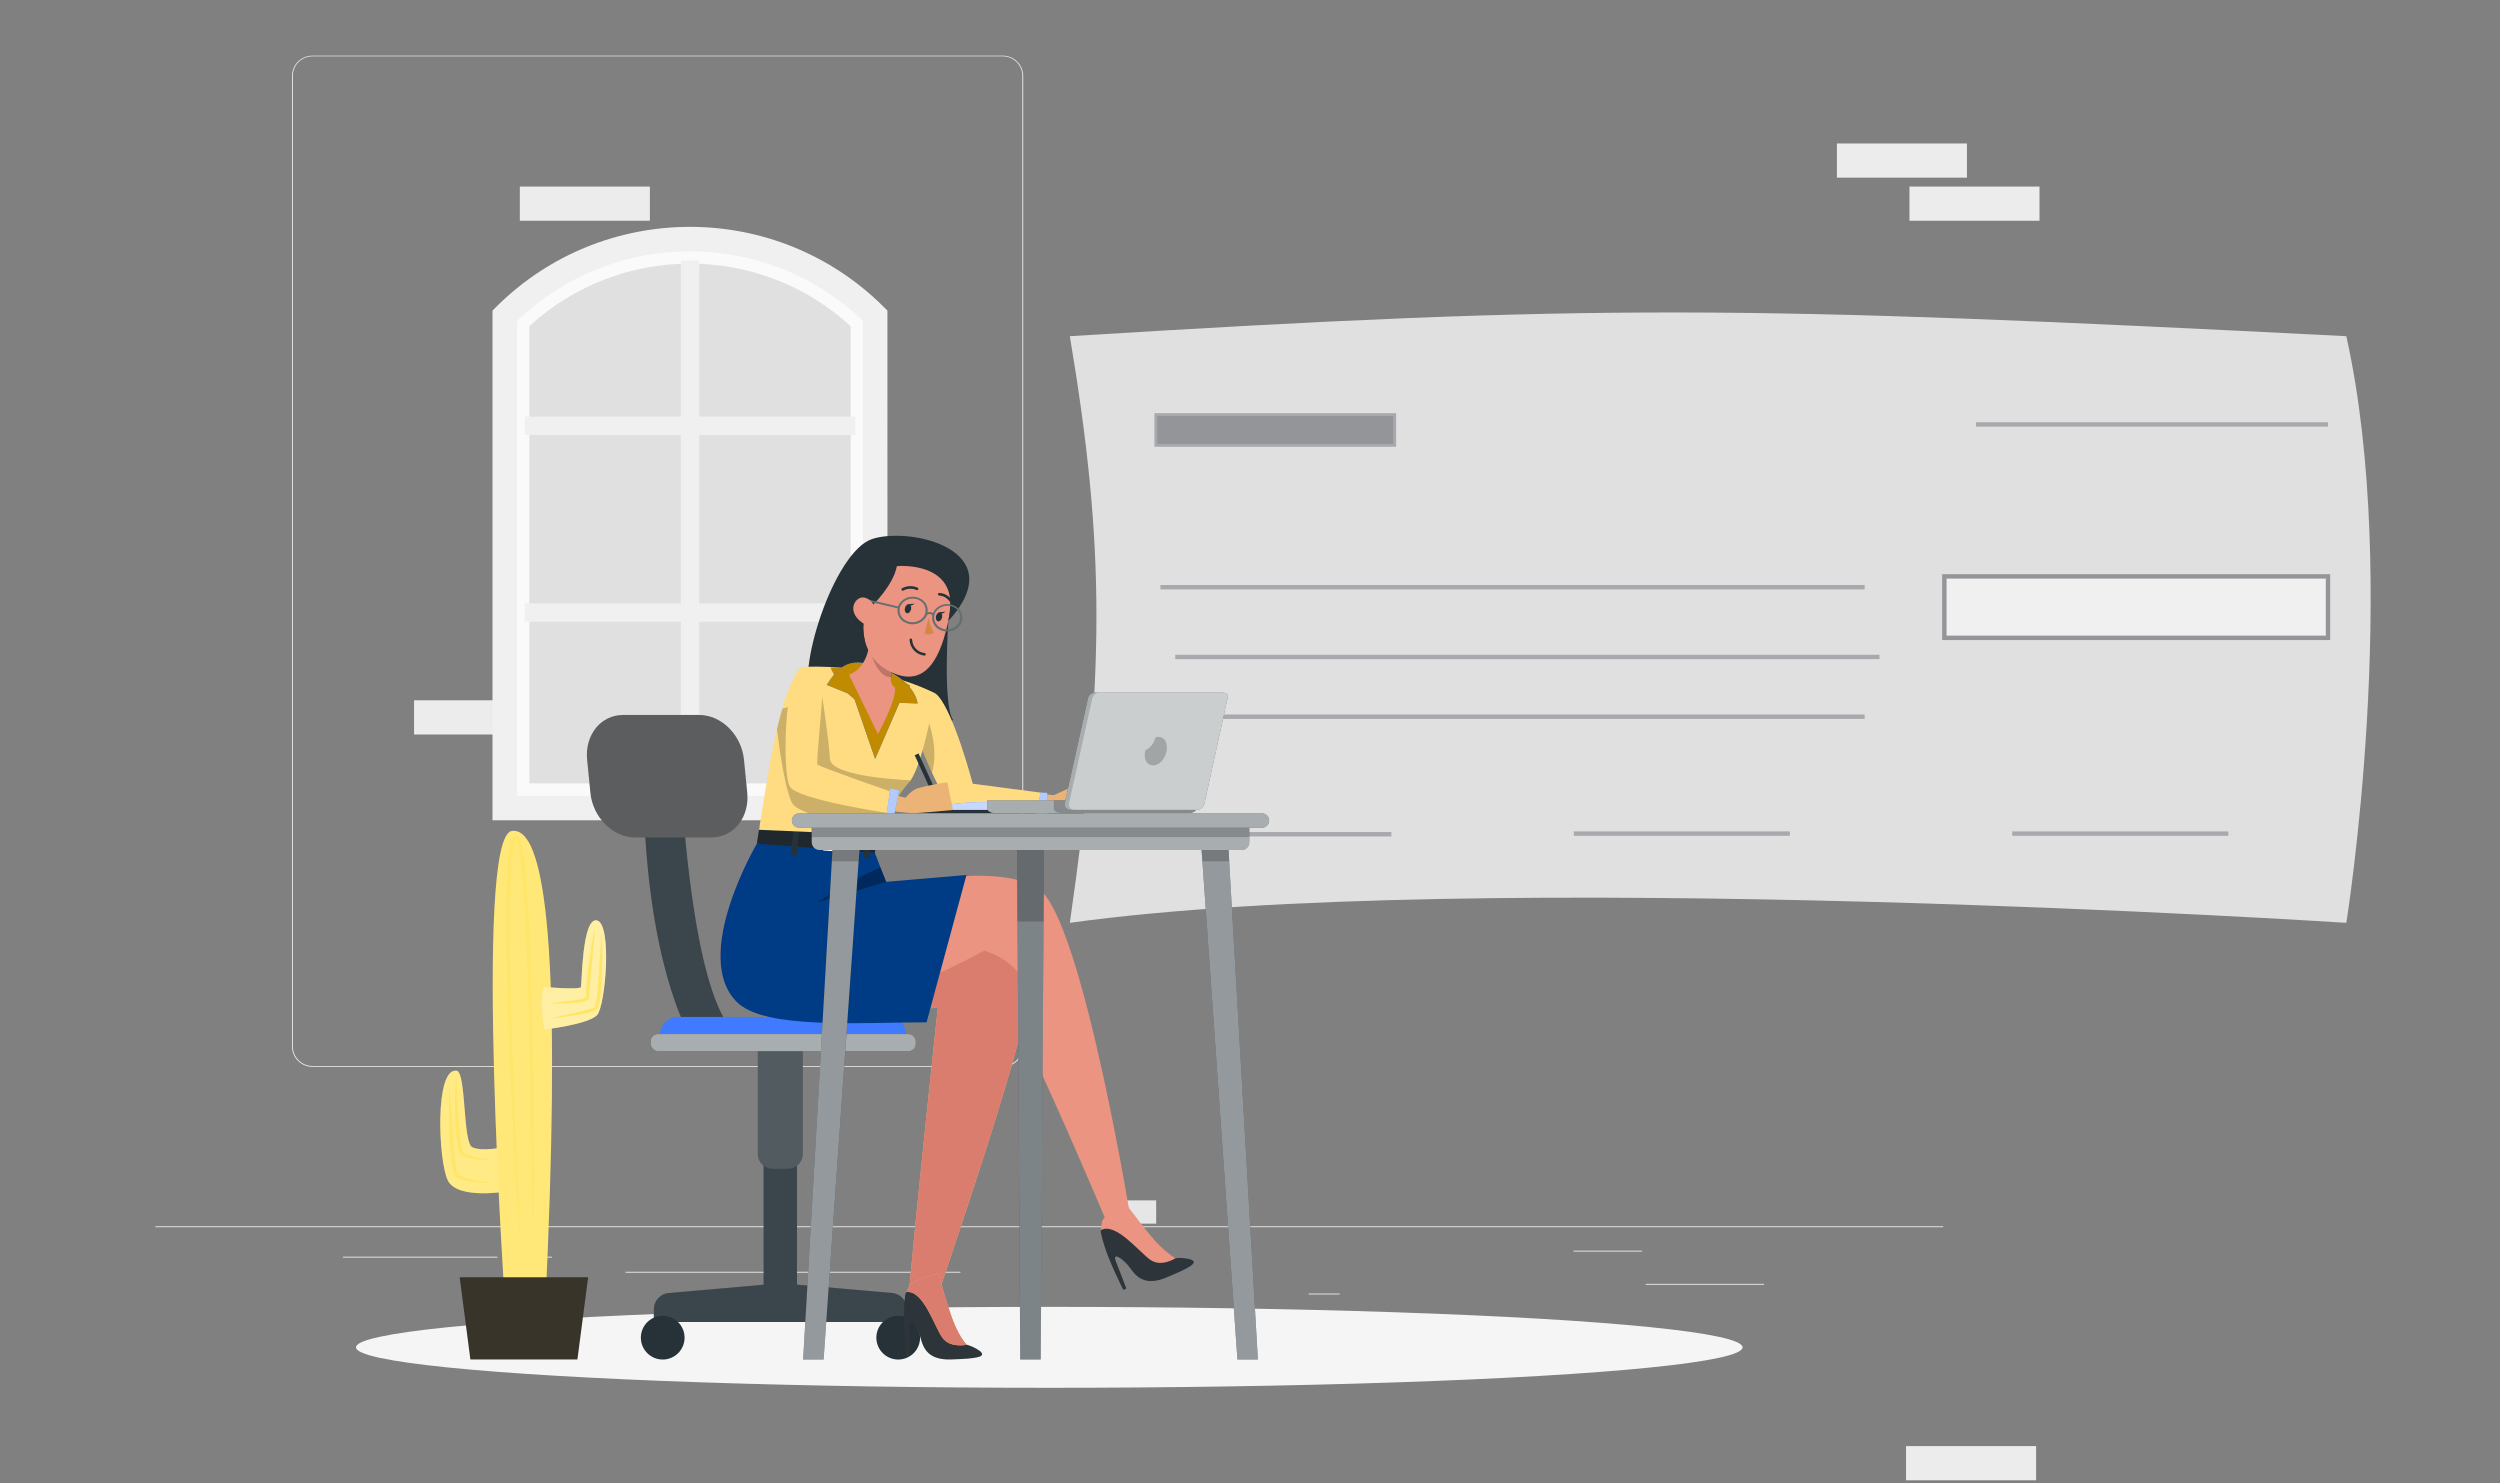 <?xml version="1.0" encoding="UTF-8"?><svg id="Layer_1" xmlns="http://www.w3.org/2000/svg" viewBox="0 0 590 350"><rect x="0" y="0" width="590" height="350" fill="#808080" stroke="none"/><defs><style>.cls-1,.cls-2{fill:#f0f0f0;}.cls-3,.cls-4,.cls-5,.cls-6,.cls-7,.cls-8,.cls-9{fill:#fff;}.cls-4{opacity:.1;}.cls-4,.cls-10,.cls-5,.cls-6,.cls-7,.cls-8,.cls-11,.cls-9{isolation:isolate;}.cls-12{fill:#fafafa;}.cls-13{fill:#f5f5f5;}.cls-14{fill:#ebb376;}.cls-15{fill:#c08b00;}.cls-16{fill:#ffdc81;}.cls-10,.cls-17{opacity:.3;}.cls-18{fill:#e0e0e0;}.cls-5{opacity:.5;}.cls-6{opacity:.6;}.cls-19{fill:#e6e6e6;}.cls-20{fill:none;}.cls-20,.cls-2{stroke-width:1.04px;}.cls-20,.cls-2,.cls-21{stroke-miterlimit:10;}.cls-20,.cls-21{stroke:#a7a9ac;}.cls-22{fill:#eb9481;}.cls-2{stroke:#939598;}.cls-7{opacity:.4;}.cls-8{opacity:.7;}.cls-23{fill:#ebebeb;}.cls-24{fill:#003c86;}.cls-25{fill:#407bff;}.cls-26{fill:#2e353a;}.cls-27{fill:#db7d6e;}.cls-28{fill:#d58745;}.cls-11,.cls-9{opacity:.2;}.cls-21{fill:#939598;stroke-width:.68px;}.cls-29{fill:#ffe568;}.cls-30{fill:#ececec;}.cls-31{fill:#38342a;}.cls-32{fill:#263238;}.cls-33{fill:#5c5d5e;}</style></defs><g><rect class="cls-30" x="118.95" y="175.45" width="30.69" height="8.07"/><rect class="cls-30" x="97.72" y="165.27" width="30.69" height="8.07"/><rect class="cls-30" x="442.07" y="151.87" width="30.69" height="8.07"/><rect class="cls-30" x="424.95" y="162.04" width="30.69" height="8.07"/><rect class="cls-30" x="407.9" y="151.87" width="30.69" height="8.07"/><rect class="cls-30" x="449.83" y="341.28" width="30.69" height="8.07"/><rect class="cls-30" x="433.51" y="33.86" width="30.69" height="8.07"/><rect class="cls-30" x="450.63" y="44.03" width="30.69" height="8.07"/><rect class="cls-30" x="122.68" y="44.03" width="30.69" height="8.07"/></g><g><path class="cls-18" d="M553.73,217.79s-205.18-13.37-301.25,0c8.37-58.15,8.37-88.72,0-138.45,124.87-7.72,159.27-7.2,301.25,0,12.93,58.06,0,138.45,0,138.45Z"/><rect class="cls-21" x="272.79" y="97.85" width="56.35" height="7.25"/><rect class="cls-2" x="458.87" y="136.03" width="90.54" height="14.5"/><line class="cls-20" x1="466.32" y1="100.17" x2="549.41" y2="100.17"/><line class="cls-20" x1="273.86" y1="138.58" x2="440.06" y2="138.58"/><line class="cls-20" x1="277.36" y1="155.04" x2="443.56" y2="155.04"/><line class="cls-20" x1="273.86" y1="169.14" x2="440.06" y2="169.14"/><line class="cls-20" x1="277.36" y1="196.88" x2="328.36" y2="196.88"/><line class="cls-20" x1="371.42" y1="196.73" x2="422.42" y2="196.73"/><line class="cls-20" x1="474.89" y1="196.73" x2="525.89" y2="196.73"/></g><g id="freepik--background-complete--inject-14"><rect class="cls-23" x="36.67" y="289.41" width="421.93" height=".21"/><rect class="cls-23" x="388.37" y="302.99" width="27.95" height=".21"/><rect class="cls-23" x="308.84" y="305.28" width="7.33" height=".21"/><rect class="cls-23" x="371.34" y="295.16" width="16.19" height=".21"/><rect class="cls-23" x="80.94" y="296.58" width="36.45" height=".21"/><rect class="cls-23" x="124.9" y="296.58" width="5.34" height=".21"/><rect class="cls-23" x="147.61" y="300.14" width="79.05" height=".21"/><path class="cls-23" d="M236.66,251.77H73.72c-2.66,0-4.81-2.16-4.81-4.82V17.91c.02-2.64,2.17-4.77,4.81-4.78H236.66c2.66,0,4.82,2.16,4.82,4.82h0V246.96c0,2.66-2.16,4.82-4.82,4.82ZM73.72,13.3c-2.54,0-4.6,2.07-4.6,4.61V246.96c0,2.54,2.06,4.6,4.6,4.61H236.66c2.54,0,4.6-2.06,4.61-4.61V17.91c0-2.54-2.06-4.6-4.61-4.61H73.72Z"/><polygon class="cls-18" points="119.13 74.49 150.18 56.42 174.09 56.42 205.66 73.63 205.66 190.7 119.13 190.7 119.13 74.49"/><path class="cls-12" d="M206.55,190.69H119.13V74.49l.84-.84c11.5-11.08,26.85-17.25,42.82-17.21h0c15.97-.04,31.33,6.13,42.83,17.21l.89,.84,.04,116.2Zm-81.62-5.8h75.82V76.97c-21.45-19.67-54.37-19.67-75.82,0v107.92Z"/><polygon class="cls-1" points="160.67 185.59 165.01 185.59 165.01 146.74 201.85 146.74 201.85 142.39 165.01 142.39 165.01 102.66 201.85 102.66 201.85 98.31 165.01 98.31 165.01 61.47 160.67 61.47 160.67 98.31 123.83 98.31 123.83 102.66 160.67 102.66 160.67 142.39 123.83 142.39 123.83 146.74 160.67 146.74 160.67 185.59"/><path class="cls-1" d="M209.45,193.59H116.23V73.3l.84-.84c25.29-25.23,66.23-25.23,91.52,0l.84,.84,.02,120.29Zm-87.42-5.78h81.63V75.72c-22.82-21.87-58.81-21.87-81.63,0v112.09Z"/><rect class="cls-19" x="264.82" y="283.29" width="8.04" height="5.49"/></g><g id="freepik--Shadow--inject-14"><ellipse id="freepik--path--inject-14" class="cls-13" cx="247.63" cy="317.97" rx="163.62" ry="9.55"/></g><g id="freepik--Plant--inject-14"><path class="cls-29" d="M118.88,270.73s-5.22,1.13-7.44,0-1.39-17.72-3.67-18.04c-5.23-.79-4.34,21.21-2.11,25.85s13.71,2.66,13.71,2.66l-.49-10.46Z"/><path class="cls-9" d="M118.88,270.73s-5.22,1.13-7.44,0-1.39-17.72-3.67-18.04c-5.23-.79-4.34,21.21-2.11,25.85s13.71,2.66,13.71,2.66l-.49-10.46Z"/><path class="cls-29" d="M119.31,309.75s-7.72-112.35,1.49-113.64c9.21-1.29,11.44,38.32,7.88,112.23l-9.38,1.41Z"/><path class="cls-4" d="M119.31,309.75s-7.72-112.35,1.49-113.64c9.21-1.29,11.44,38.32,7.88,112.23l-9.38,1.41Z"/><polygon class="cls-31" points="108.48 301.44 138.8 301.44 136.27 320.84 111.01 320.84 108.48 301.44"/><path class="cls-29" d="M128.46,232.93s8.44,.73,8.65,0,.25-16.63,3.81-15.7,2,20.08,0,22.31-12.46,3.43-12.46,3.43c0,0-1.4-7.06,0-10.04Z"/><path class="cls-7" d="M128.46,232.93s8.44,.73,8.65,0,.25-16.63,3.81-15.7,2,20.08,0,22.31-12.46,3.43-12.46,3.43c0,0-1.4-7.06,0-10.04Z"/><path class="cls-29" d="M123.14,299.49c-.59-8.55-1.13-17.09-1.63-25.65-.5-8.55-.91-17.11-1.26-25.67-.36-8.56-.6-17.12-.71-25.7-.05-4.28-.05-8.57,.07-12.86,.07-2.14,.15-4.29,.35-6.44,.09-1.07,.21-2.14,.41-3.22,.09-.55,.23-1.09,.41-1.62l.19-.41c.09-.15,.19-.3,.3-.43,.09-.09,.19-.16,.3-.21,.16-.06,.34-.06,.5,0,.21,.09,.38,.25,.49,.45,.28,.51,.47,1.06,.58,1.64,.13,.54,.23,1.07,.31,1.6,.18,1.07,.3,2.14,.42,3.21,.23,2.14,.4,4.28,.54,6.42,.3,4.28,.49,8.56,.66,12.84,.32,8.57,.54,17.13,.65,25.7,.11,8.56,.19,17.13,.22,25.7,0,8.56-.03,17.13-.1,25.7-.07-8.57-.17-17.13-.31-25.69-.14-8.56-.29-17.12-.46-25.69-.21-8.57-.41-17.12-.77-25.68-.18-4.28-.39-8.55-.69-12.82-.15-2.13-.33-4.26-.56-6.38-.12-1.06-.25-2.12-.43-3.16-.08-.51-.18-1.04-.3-1.54-.09-.48-.25-.94-.47-1.38,0-.09-.11-.13-.07-.11s.15,0,.08,0l-.15,.22-.14,.32c-.16,.48-.29,.98-.38,1.49-.19,1.03-.32,2.08-.41,3.14-.19,2.12-.29,4.22-.35,6.39-.14,4.27-.14,8.56-.11,12.84,.06,8.56,.33,17.11,.59,25.67s.63,17.12,1.01,25.67c.38,8.55,.77,17.13,1.22,25.69Z"/><path class="cls-29" d="M129.49,236.7c1.09-.1,2.17-.17,3.25-.3s2.15-.21,3.22-.4c.52-.09,1.04-.2,1.54-.34,.47-.11,1.04-.44,.84-.49-.05-.56-.05-1.13,0-1.69,0-.55,.07-1.1,.12-1.64,.19-2.17,.45-4.33,.78-6.48,.3-2.16,.71-4.3,1.23-6.41-.12,1.08-.21,2.16-.3,3.24l-.3,3.25-.59,6.48c-.11,1.05-.17,2.1-.17,3.16v.11c0,.08,0,.15,0,.23-.03,.13-.09,.25-.18,.35-.12,.14-.28,.26-.45,.34-.27,.13-.55,.23-.84,.3-.55,.14-1.12,.23-1.69,.27-2.16,.19-4.32,.19-6.48,.03Z"/><path class="cls-29" d="M129.49,240.38l3.59-.8c1.19-.24,2.39-.51,3.57-.78,1.17-.25,2.31-.58,3.43-.99,.11-.05,.24-.14,.21-.13,.06-.1,.1-.2,.14-.31,.09-.28,.16-.56,.21-.84,.11-.58,.19-1.18,.26-1.78,.28-2.41,.41-4.84,.59-7.27l.24-3.65,.28-3.66c.14,2.45,.16,4.89,.13,7.34s-.14,4.89-.41,7.35c-.08,.62-.16,1.22-.29,1.84-.06,.32-.15,.64-.25,.95-.06,.18-.14,.35-.24,.51-.14,.17-.33,.3-.53,.38-1.19,.41-2.41,.71-3.65,.89-2.39,.43-4.81,.76-7.28,.96Z"/><path class="cls-29" d="M116.28,273.8c-2.16,.1-4.33-.15-6.41-.74-.27-.1-.54-.23-.79-.37-.15-.09-.29-.22-.39-.36-.09-.13-.16-.27-.22-.42-.2-.52-.36-1.06-.46-1.61-.19-1.06-.32-2.14-.41-3.22-.17-2.14-.24-4.29-.22-6.43s.08-4.28,.27-6.41l.21,3.21,.17,3.19c.14,2.13,.23,4.22,.41,6.37,.08,1.06,.19,2.12,.35,3.15,.07,.5,.19,1,.35,1.48,.03,.1,.08,.2,.14,.3,.04,.07,.1,.13,.18,.18,.2,.14,.41,.26,.64,.35,.98,.38,1.99,.67,3.02,.84,1.04,.21,2.1,.35,3.16,.51Z"/><path class="cls-29" d="M106.1,256.24c.12,1.24,.19,2.53,.3,3.74l.25,3.74c.18,2.49,.32,4.99,.51,7.47,.1,1.24,.2,2.48,.36,3.7,.06,.59,.17,1.17,.34,1.74,.14,.49,.63,.76,1.16,1.03,1.14,.46,2.33,.78,3.54,.96,1.22,.24,2.46,.38,3.7,.51-2.53,.16-5.07-.13-7.5-.84-.32-.12-.62-.28-.9-.47-.31-.2-.55-.5-.68-.84-.22-.62-.37-1.26-.45-1.92-.19-1.26-.3-2.53-.41-3.76-.19-2.53-.3-5-.33-7.51s-.03-5.05,.09-7.55Z"/></g><g id="freepik--Character--inject-14"><path class="cls-32" d="M223.8,146.58s-1.33,19.95,1.12,23.32c0,0-19.54,17.06-33.36-4.62-3.97-6.23,5.2-35.11,14.28-38.08s33.24,2.61,17.96,19.38Z"/><path class="cls-32" d="M157.8,305.15l22.41-1.96v-33.39h7.88v33.38l22.49,1.97c1.98,.19,3.49,1.86,3.49,3.85v2.99h-59.77v-2.99c0-1.99,1.51-3.66,3.49-3.85Z"/><path class="cls-4" d="M157.8,305.15l22.41-1.96v-33.39h7.88v33.38l22.49,1.97c1.98,.19,3.49,1.86,3.49,3.85v2.99h-59.77v-2.99c0-1.99,1.51-3.66,3.49-3.85Z"/><path class="cls-32" d="M206.82,315.69c0,2.85,2.31,5.16,5.16,5.16s5.16-2.31,5.16-5.16c0-2.85-2.31-5.16-5.16-5.16h0c-2.85,0-5.16,2.31-5.16,5.16Z"/><path class="cls-32" d="M161.56,315.69c0,2.85-2.31,5.16-5.16,5.16s-5.16-2.31-5.16-5.16c0-2.85,2.31-5.16,5.16-5.16h0c2.84,0,5.15,2.3,5.16,5.14,0,0,0,.01,0,.02Z"/><path class="cls-32" d="M185.96,275.83h-3.62c-1.92,0-3.49-1.56-3.49-3.49h0v-27.1h10.6v27.08c.01,1.92-1.53,3.5-3.46,3.51-.01,0-.02,0-.03,0Z"/><path class="cls-9" d="M185.96,275.83h-3.62c-1.92,0-3.49-1.56-3.49-3.49h0v-27.1h10.6v27.08c.01,1.92-1.53,3.5-3.46,3.51-.01,0-.02,0-.03,0Z"/><path class="cls-32" d="M160.9,186.97s2.43,48.67,12.91,57.05h-11.21s-10-16.55-10.74-57.05h9.04Z"/><path class="cls-4" d="M160.9,186.97s2.43,48.67,12.91,57.05h-11.21s-10-16.55-10.74-57.05h9.04Z"/><path class="cls-25" d="M159.99,240h49.67c2.33,0,4.22,1.89,4.22,4.22v3.85h-58.14v-3.85c0-2.33,1.89-4.22,4.22-4.22,.01,0,.02,0,.03,0Z"/><rect class="cls-32" x="153.56" y="244.04" width="62.56" height="4.03" rx="1.7" ry="1.7"/><rect class="cls-6" x="153.56" y="244.04" width="62.56" height="4.03" rx="1.7" ry="1.7"/><path class="cls-33" d="M149.9,197.64h17.96c5.26,0,9.06-4.73,8.49-10.56l-.77-7.79c-.57-5.83-5.31-10.56-10.57-10.56h-17.97c-5.26,0-9.05,4.73-8.48,10.56l.77,7.79c.57,5.83,5.3,10.56,10.57,10.56Z"/><path class="cls-14" d="M243.62,187.08l5.06,.59s3.32-1.48,3.38-1.6,4.43,1.6,4.43,1.6l.84,3.16s-6.25,.67-7.43,0l-6.68,.3,.41-4.05Z"/><path class="cls-16" d="M246.4,191.89h-19.59c-2,0-4.72-4.88-6.86-9.55-1.96-4.29-3.44-8.39-3.44-8.39l2.1-5.2,2.08-5.14c3.98,2.75,8.88,21.35,8.88,21.35l16.84,2.21s.47,4.72,0,4.72Z"/><polygon class="cls-25" points="245.54 187.08 244.62 192.47 247.13 192.47 247.13 187.08 245.54 187.08"/><polygon class="cls-6" points="245.54 187.08 244.62 192.47 247.13 192.47 247.13 187.08 245.54 187.08"/><path class="cls-11" d="M219.96,182.33c-1.96-4.29-3.44-8.39-3.44-8.39l2.1-5.2c.91,2.35,2.86,8.36,1.34,13.59Z"/><path class="cls-22" d="M267.32,290.58l-4.84,.92s-26.5-63.51-30.72-63.69-47.18,19.57-57.95,8.62,4.8-37.33,4.8-37.33c0,0,25.9-3.7,27.85,2.15,.48,1.72,.85,3.48,1.1,5.25,.3,1.79,.5,3.29,.5,3.29h0c.8-.2,26.8-6.91,37.05,0,10.42,7.04,22.22,80.79,22.22,80.79Z"/><path class="cls-14" d="M192.41,239.07s1.76,.04,28.92-1.22c0,0-5.06,46.66-7.26,72.08l5.67,.32s22.84-66.07,22.63-74.72c-.21-8.65-10.13-11.18-10.13-11.18,0,0-19.35,11.18-39.84,14.73Z"/><path class="cls-32" d="M192.44,239.07c.28,0,3.04-.04,24.24-1l-.41-6.11c-7.67,3.19-15.66,5.58-23.82,7.11Z"/><path class="cls-27" d="M221.33,237.84s-5.06,46.66-7.26,72.07l5.67,.32s22.84-66.07,22.63-74.72c-.21-8.65-10.13-11.18-10.13-11.18-5.18,2.86-10.54,5.4-16.03,7.59-7.67,3.19-15.66,5.58-23.82,7.11,.28,0,3.04-.04,24.24-1l4.7-.2Z"/><path class="cls-24" d="M173.81,236.43c6.46,6.57,29.22,4.84,44.86,4.84l9.42-34.78-18.95,1.62s-.68-1.69-1.36-3.42c-.57-1.45-1.15-2.94-1.32-3.45-1.95-5.85-27.85-2.15-27.85-2.15,0,0-15.57,26.39-4.8,37.33Z"/><path class="cls-10" d="M192.91,212.95l16.23-4.83s-.68-1.69-1.36-3.42c-6.32,2.57-14.87,8.24-14.87,8.24Z"/><polygon class="cls-32" points="179.24 195.08 178.62 199.11 206.46 201.25 207.21 196.48 179.24 195.08"/><polygon class="cls-11" points="179.24 195.08 178.62 199.11 206.46 201.25 207.21 196.48 179.24 195.08"/><rect class="cls-32" x="184.17" y="197.56" width="7.05" height="1.38" transform="translate(-28.71 364.69) rotate(-84.13)"/><rect class="cls-3" x="195.15" y="195.55" width="4.63" height="6.11" transform="translate(-13.4 382.92) rotate(-86.32)"/><rect class="cls-32" x="201.29" y="198.31" width="7.05" height="1.38" transform="translate(-14.09 382.38) rotate(-84.13)"/><path class="cls-26" d="M281,297.23c-1.15-.32-2.35-.42-3.54-.31h0s-4.46-1.73-10.03-10.39l-4.54,.72c-1.57,.27-2.8,1.5-3.08,3.06-.03,.22-.03,.43,0,.65,.23,1.09,.52,2.16,.89,3.22,.96,3.32,4.39,10.24,4.39,10.24l.74-.32-2.53-6.55c-.84-2.22,1.94-.4,3.44,1.75s3.59,4.22,8.44,2.23c5.6-2.33,7.82-3.54,5.82-4.3Z"/><path class="cls-22" d="M265.29,283.51s2.76,3.85,6.15,7.98,6.02,5.43,6.02,5.43c0,0-3.32,2.19-5.91,.45s-8.24-9.05-11.74-7.05c.02-.73,.13-1.45,.31-2.15,.3-1.09,5.16-4.65,5.16-4.65Z"/><path class="cls-26" d="M231.3,318.87c-.97-.7-2.05-1.22-3.21-1.54h0s-3.57-3.2-5.71-13.26l-4.51-.93c-1.56-.29-3.15,.42-3.97,1.78-.11,.19-.19,.39-.25,.6-.17,1.1-.27,2.21-.3,3.32-.27,3.46,.5,11.14,.5,11.14l.8-.04v-7c0-2.38,1.96,.31,2.61,2.84s1.89,5.19,7.11,5.06c6.03-.2,8.54-.55,6.94-1.97Z"/><path class="cls-14" d="M221.47,300.49s1.18,4.62,2.9,9.68,3.71,7.2,3.71,7.2c0,0-3.87,.84-5.69-1.69s-4.51-11.37-8.5-10.74c.27-.67,.62-1.31,1.05-1.9,.68-.92,6.52-2.55,6.52-2.55Z"/><path class="cls-27" d="M221.47,300.49s1.18,4.62,2.9,9.68,3.71,7.2,3.71,7.2c0,0-3.87,.84-5.69-1.69s-4.51-11.37-8.5-10.74c.27-.67,.62-1.31,1.05-1.9,.68-.92,6.52-2.55,6.52-2.55Z"/><path class="cls-16" d="M220.69,163.61s-2.68,16.13-5.79,20.55c-.13,.18-.27,.36-.42,.52-2.41,2.53-5.35,7.98-6.75,10.72-.51,1-.84,1.65-.84,1.65l-27.77-1.22s.84-5.39,1.76-10.87c.63-3.9,1.47-8.51,2.47-12.83,.4-1.69,.84-3.38,1.27-4.9,.68-2.63,1.66-5.18,2.92-7.59,.45-.9,1.12-1.66,1.95-2.22,0,0,1.18-.11,3.22-.1h.15c7.13,.06,14.21,1.24,20.97,3.49,2.35,.79,4.64,1.72,6.87,2.8Z"/><path class="cls-15" d="M195.99,157.58s4.03,9.52,11.28,9.52,7.49-5.34,7.49-5.34c0,0-7.25-4.76-18.77-4.18Z"/><path class="cls-25" d="M205.2,156.79c-4.83-1.3-7.32,.48-10.08,4.84l6.25,2.53,5.16,14.94,5.73-13.23,4.3,.14s-.55-6.3-11.37-9.22Z"/><path class="cls-15" d="M205.2,156.79c-4.83-1.3-7.32,.48-10.08,4.84l6.25,2.53,5.16,14.94,5.73-13.23,4.3,.14s-.55-6.3-11.37-9.22Z"/><path class="cls-11" d="M214.9,184.16c-.13,.18-.27,.36-.42,.52-2.41,2.53-5.35,7.98-6.75,10.72-6.51-.84-19.19-2.78-20.85-6-1.53-2.94-2.84-11.81-3.52-17.27,.4-1.69,.84-3.38,1.27-4.9l9.43-2.64s1.55,9.84,1.8,14.49c.19,3.83,14.18,4.84,19.05,5.08Z"/><path class="cls-22" d="M210.21,160.16c.05,1.69,1.01,2.11,1.01,2.11,.35,3.15-4.03,10.97-4.03,10.97l-6.82-13.99c3.92-1.56,4.79-5.91,4.95-8.44,.05-.67,.05-1.34,0-2.01l7.32,4.6c-.62,1.03-1.17,2.1-1.64,3.21-.51,1.12-.78,2.33-.8,3.55Z"/><path class="cls-11" d="M212.19,152.82c-.51,1.09-.94,2.22-1.3,3.38-.39,1.16-.54,2.4-.46,3.62-4.11,.32-5.74-8.75-5.74-8.75v-.05c-.02-.67-.09-1.34-.2-2.01l7.7,3.81Z"/><path class="cls-22" d="M217.1,133.47c7.06,2.16,8.19,6.64,6.48,14.08-2.13,9.28-6.12,15.15-14.35,10.51-11.21-6.3-3.88-28.17,7.86-24.59Z"/><path class="cls-28" d="M219.14,145.77c.24,1.23,.63,2.42,1.16,3.55-.6,.46-1.42,.56-2.11,.24l.95-3.79Z"/><path class="cls-32" d="M214.99,143.87c-.16,.58-.61,.97-1,.84s-.57-.68-.41-1.26,.61-.97,1-.84,.57,.67,.41,1.26Z"/><path class="cls-32" d="M214.4,142.6l1.42-.14s-.94,.89-1.42,.14Z"/><path class="cls-32" d="M222.32,145.78c-.17,.58-.62,.97-1,.84s-.57-.67-.41-1.26,.62-.97,1-.84,.55,.68,.41,1.26Z"/><path class="cls-32" d="M221.71,144.5l1.41-.14s-.93,.89-1.41,.14Z"/><path class="cls-32" d="M213.04,139.41c-.1,0-.19-.05-.25-.14-.09-.14-.06-.33,.08-.43,1.14-.63,2.5-.68,3.69-.15,.15,.07,.22,.25,.15,.41-.07,.15-.25,.22-.41,.15-.99-.44-2.14-.4-3.1,.11-.05,.03-.11,.05-.17,.05Z"/><path class="cls-32" d="M224.28,141.98c-.09,0-.18-.04-.24-.11-.55-.78-1.43-1.27-2.39-1.33-.17,0-.3-.14-.3-.3s.14-.3,.3-.3h0c1.15,.04,2.22,.61,2.89,1.55,.11,.12,.11,.31,0,.43-.08,.06-.17,.08-.27,.07Z"/><path class="cls-32" d="M205.75,143.03s5.06-4.8,5.91-9.43c0,0,15.75-1.45,12.11,12.98,0,0,5.22-12.21-6.85-16.19s-17.43,13.81-12.78,21.01c.03,0-1.54-5.35,1.61-8.36Z"/><path class="cls-32" d="M218.17,154.73h0c-1.93-.2-3.43-1.79-3.51-3.73,0-.16,.12-.3,.28-.31,0,0,0,0,.01,0,.17,0,.31,.13,.32,.3,.06,1.65,1.34,2.99,2.99,3.13,.17,.05,.26,.22,.22,.38-.04,.13-.15,.22-.28,.23h-.02Z"/><path class="cls-32" d="M204.52,141.62c-.03,.09,.02,.19,.11,.24h.05l7.19,1.69c-.23,1.41,.51,2.8,1.81,3.38,1.71,.85,3.78,.29,4.84-1.3,.09-.15,.16-.31,.21-.47,.26-.22,.6-.31,.94-.26,.18,.08,.31,.23,.36,.42-.2,1.39,.54,2.74,1.82,3.32,1.71,.85,3.79,.29,4.84-1.31,.85-1.47,.35-3.35-1.12-4.2-.11-.06-.22-.12-.33-.17-1.71-.85-3.79-.29-4.84,1.31-.08,.15-.15,.31-.21,.47-.1-.1-.23-.18-.36-.23-.32-.09-.65-.06-.95,.09,.23-1.41-.51-2.8-1.81-3.38-1.71-.85-3.78-.29-4.83,1.31-.12,.2-.22,.41-.29,.62l-7.16-1.69c-.12-.03-.23,.04-.27,.15Zm16.28,2.79c.91-1.39,2.72-1.89,4.22-1.15,1.37,.59,2,2.17,1.41,3.53-.04,.1-.09,.19-.14,.28-.91,1.4-2.73,1.89-4.22,1.14-1.36-.57-2-2.14-1.42-3.5,.04-.1,.09-.2,.15-.3h0Zm-8.17-1.69c.91-1.39,2.73-1.88,4.22-1.14,1.36,.58,1.99,2.16,1.41,3.52-.04,.1-.09,.19-.14,.28-.91,1.39-2.72,1.89-4.22,1.15-1.37-.59-2-2.17-1.41-3.54,.04-.1,.09-.19,.14-.29h0Z"/><g class="cls-17"><path class="cls-3" d="M204.52,141.62c-.03,.09,.02,.19,.11,.24h.05l7.19,1.69c-.23,1.41,.51,2.8,1.81,3.38,1.71,.85,3.78,.29,4.84-1.3,.09-.15,.16-.31,.21-.47,.26-.22,.6-.31,.94-.26,.18,.08,.31,.23,.36,.42-.2,1.39,.54,2.74,1.82,3.32,1.71,.85,3.79,.29,4.84-1.31,.85-1.47,.35-3.35-1.12-4.2-.11-.06-.22-.12-.33-.17-1.71-.85-3.79-.29-4.84,1.31-.08,.15-.15,.31-.21,.47-.1-.1-.23-.18-.36-.23-.32-.09-.65-.06-.95,.09,.23-1.41-.51-2.8-1.81-3.38-1.71-.85-3.78-.29-4.83,1.31-.12,.2-.22,.41-.29,.62l-7.16-1.69c-.12-.03-.23,.04-.27,.15Zm16.28,2.79c.91-1.39,2.72-1.89,4.22-1.15,1.37,.59,2,2.17,1.41,3.53-.04,.1-.09,.19-.14,.28-.91,1.4-2.73,1.89-4.22,1.14-1.36-.57-2-2.14-1.42-3.5,.04-.1,.09-.2,.15-.3h0Zm-8.17-1.69c.91-1.39,2.73-1.88,4.22-1.14,1.36,.58,1.99,2.16,1.41,3.52-.04,.1-.09,.19-.14,.28-.91,1.39-2.72,1.89-4.22,1.15-1.37-.59-2-2.17-1.41-3.54,.04-.1,.09-.19,.14-.29h0Z"/></g><path class="cls-22" d="M206.44,144.88c.38-1.75-.73-3.47-2.47-3.86-2.26-.43-4.68,3.76,.44,6.5,.73,.39,1.41-.22,2.03-2.64Z"/><path class="cls-25" d="M216.56,191.13c3.94-.84,7.93-1.42,11.95-1.74,4.84-.22,10.27-.32,8.93,2.3l-19.7,.19-1.18-.75Z"/><path class="cls-8" d="M216.56,191.13c3.94-.84,7.93-1.42,11.95-1.74,4.84-.22,10.27-.32,8.93,2.3l-19.7,.19-1.18-.75Z"/><rect class="cls-32" x="215.66" y="191.14" width="22.78" height=".77"/><rect class="cls-32" x="218.18" y="177.51" width="1" height="11.33" transform="translate(-56.38 107.56) rotate(-24.58)"/><path class="cls-14" d="M207.2,186.72l6.51,1.55c.71-.94,1.63-1.69,2.69-2.2,2.35-.62,4.74-1.11,7.15-1.46l1.37,6.53s-9.15,.93-9.87,.74l-7.85-.75v-4.41Z"/><path class="cls-16" d="M189.48,157.38c-4.54,1.3-4.87,25.11-3.09,28.24,1.78,3.12,23.21,6.27,23.21,6.27l1.38-4.8s-17.79-6.17-18.08-6.66,1.16-14.12,1.16-16.82-4.59-6.23-4.59-6.23Z"/><polygon class="cls-25" points="210.1 186.07 209.14 192.73 210.99 192.47 212.21 186.5 210.1 186.07"/><polygon class="cls-6" points="210.1 186.07 209.14 192.73 210.99 192.47 212.21 186.5 210.1 186.07"/></g><g id="freepik--Table--inject-14"><polygon class="cls-32" points="245.61 320.84 240.78 320.84 240 197.57 246.4 197.57 245.61 320.84"/><polygon class="cls-7" points="246.4 197.77 246.28 217.24 245.62 320.84 240.79 320.84 240.12 217.24 240 197.77 246.4 197.77"/><polygon class="cls-11" points="246.4 197.77 246.28 217.46 240.12 217.46 240 197.77 246.4 197.77"/><polygon class="cls-32" points="296.86 320.84 292.03 320.84 283.36 197.57 289.76 197.57 296.86 320.84"/><polygon class="cls-5" points="296.86 320.84 292.03 320.84 283.78 203.57 283.36 197.77 289.76 197.77 290.11 203.57 296.86 320.84"/><polygon class="cls-11" points="290.11 203.28 283.78 203.28 283.36 197.77 289.76 197.77 290.11 203.28"/><polygon class="cls-32" points="194.37 320.84 189.54 320.84 196.64 197.57 203.04 197.57 194.37 320.84"/><polygon class="cls-5" points="203.04 197.77 202.61 203.57 194.37 320.84 189.54 320.84 196.29 203.57 196.63 197.77 203.04 197.77"/><polygon class="cls-11" points="196.63 197.77 203.04 197.77 202.61 203.28 196.29 203.28 196.63 197.77"/><path class="cls-32" d="M191.56,194.56h103.27v4.22c0,1.01-.82,1.82-1.82,1.82h-99.62c-1.01,0-1.82-.82-1.82-1.82h0v-4.22h0Z"/><path class="cls-6" d="M191.56,194.56h103.27v4.22c0,1.01-.82,1.82-1.82,1.82h-99.62c-1.01,0-1.82-.82-1.82-1.82h0v-4.22h0Z"/><rect class="cls-11" x="191.56" y="194.55" width="103.27" height="3.02"/><path class="cls-32" d="M297.83,195.34h-109.26c-.93,0-1.69-.76-1.69-1.69h0c0-.93,.76-1.69,1.69-1.69h109.26c.93,0,1.69,.76,1.69,1.69h0c0,.93-.76,1.69-1.69,1.69Z"/><path class="cls-6" d="M297.83,195.34h-109.26c-.93,0-1.69-.76-1.69-1.69h0c0-.93,.76-1.69,1.69-1.69h109.26c.93,0,1.69,.76,1.69,1.69h0c0,.93-.76,1.69-1.69,1.69Z"/><path class="cls-32" d="M282.33,188.89v1.98c0,.59-1.02,1.01-1.6,1.01h-46.18c-.6,0-1.54-.42-1.54-1.01v-1.98h49.32Z"/><path class="cls-6" d="M282.33,188.89v1.98c0,.59-1.02,1.01-1.6,1.01h-46.18c-.6,0-1.54-.42-1.54-1.01v-1.98h49.32Z"/><path class="cls-11" d="M282.33,188.89v1.98c0,.59-1.02,1.01-1.6,1.01h-30.46c-.6,0-1.57-.42-1.57-1.01v-1.98h33.63Z"/><path class="cls-32" d="M289.73,164.61l-5.49,25.02c-.2,.84-.92,1.45-1.78,1.5h-30.03c-.72-.06-1.25-.69-1.19-1.4,0-.1,.03-.19,.06-.28l5.49-24.75c.22-.79,.97-1.31,1.79-1.23h30.02c.81,.02,1.32,.34,1.13,1.15Z"/><path class="cls-6" d="M289.73,164.61l-5.49,25.02c-.2,.84-.92,1.45-1.78,1.5h-30.03c-.72-.06-1.25-.69-1.19-1.4,0-.1,.03-.19,.06-.28l5.49-24.75c.22-.79,.97-1.31,1.79-1.23h30.02c.81,.02,1.32,.34,1.13,1.15Z"/><path class="cls-7" d="M289.73,164.61l-5.49,25.02c-.2,.84-.92,1.45-1.78,1.5h-29.01c-.72-.06-1.25-.69-1.19-1.4,0-.1,.03-.19,.06-.28l5.49-24.75c.22-.79,.97-1.31,1.79-1.23h29c.81,.02,1.32,.34,1.13,1.15Z"/><path class="cls-11" d="M272.11,180.65c1.4,0,2.84-1.5,3.2-3.38s-.47-3.38-1.88-3.38c-.27,0-.53,.05-.78,.15-.26,1.34-1.15,2.48-2.39,3.05v.15c-.44,1.89,.41,3.39,1.85,3.39Z"/></g></svg>